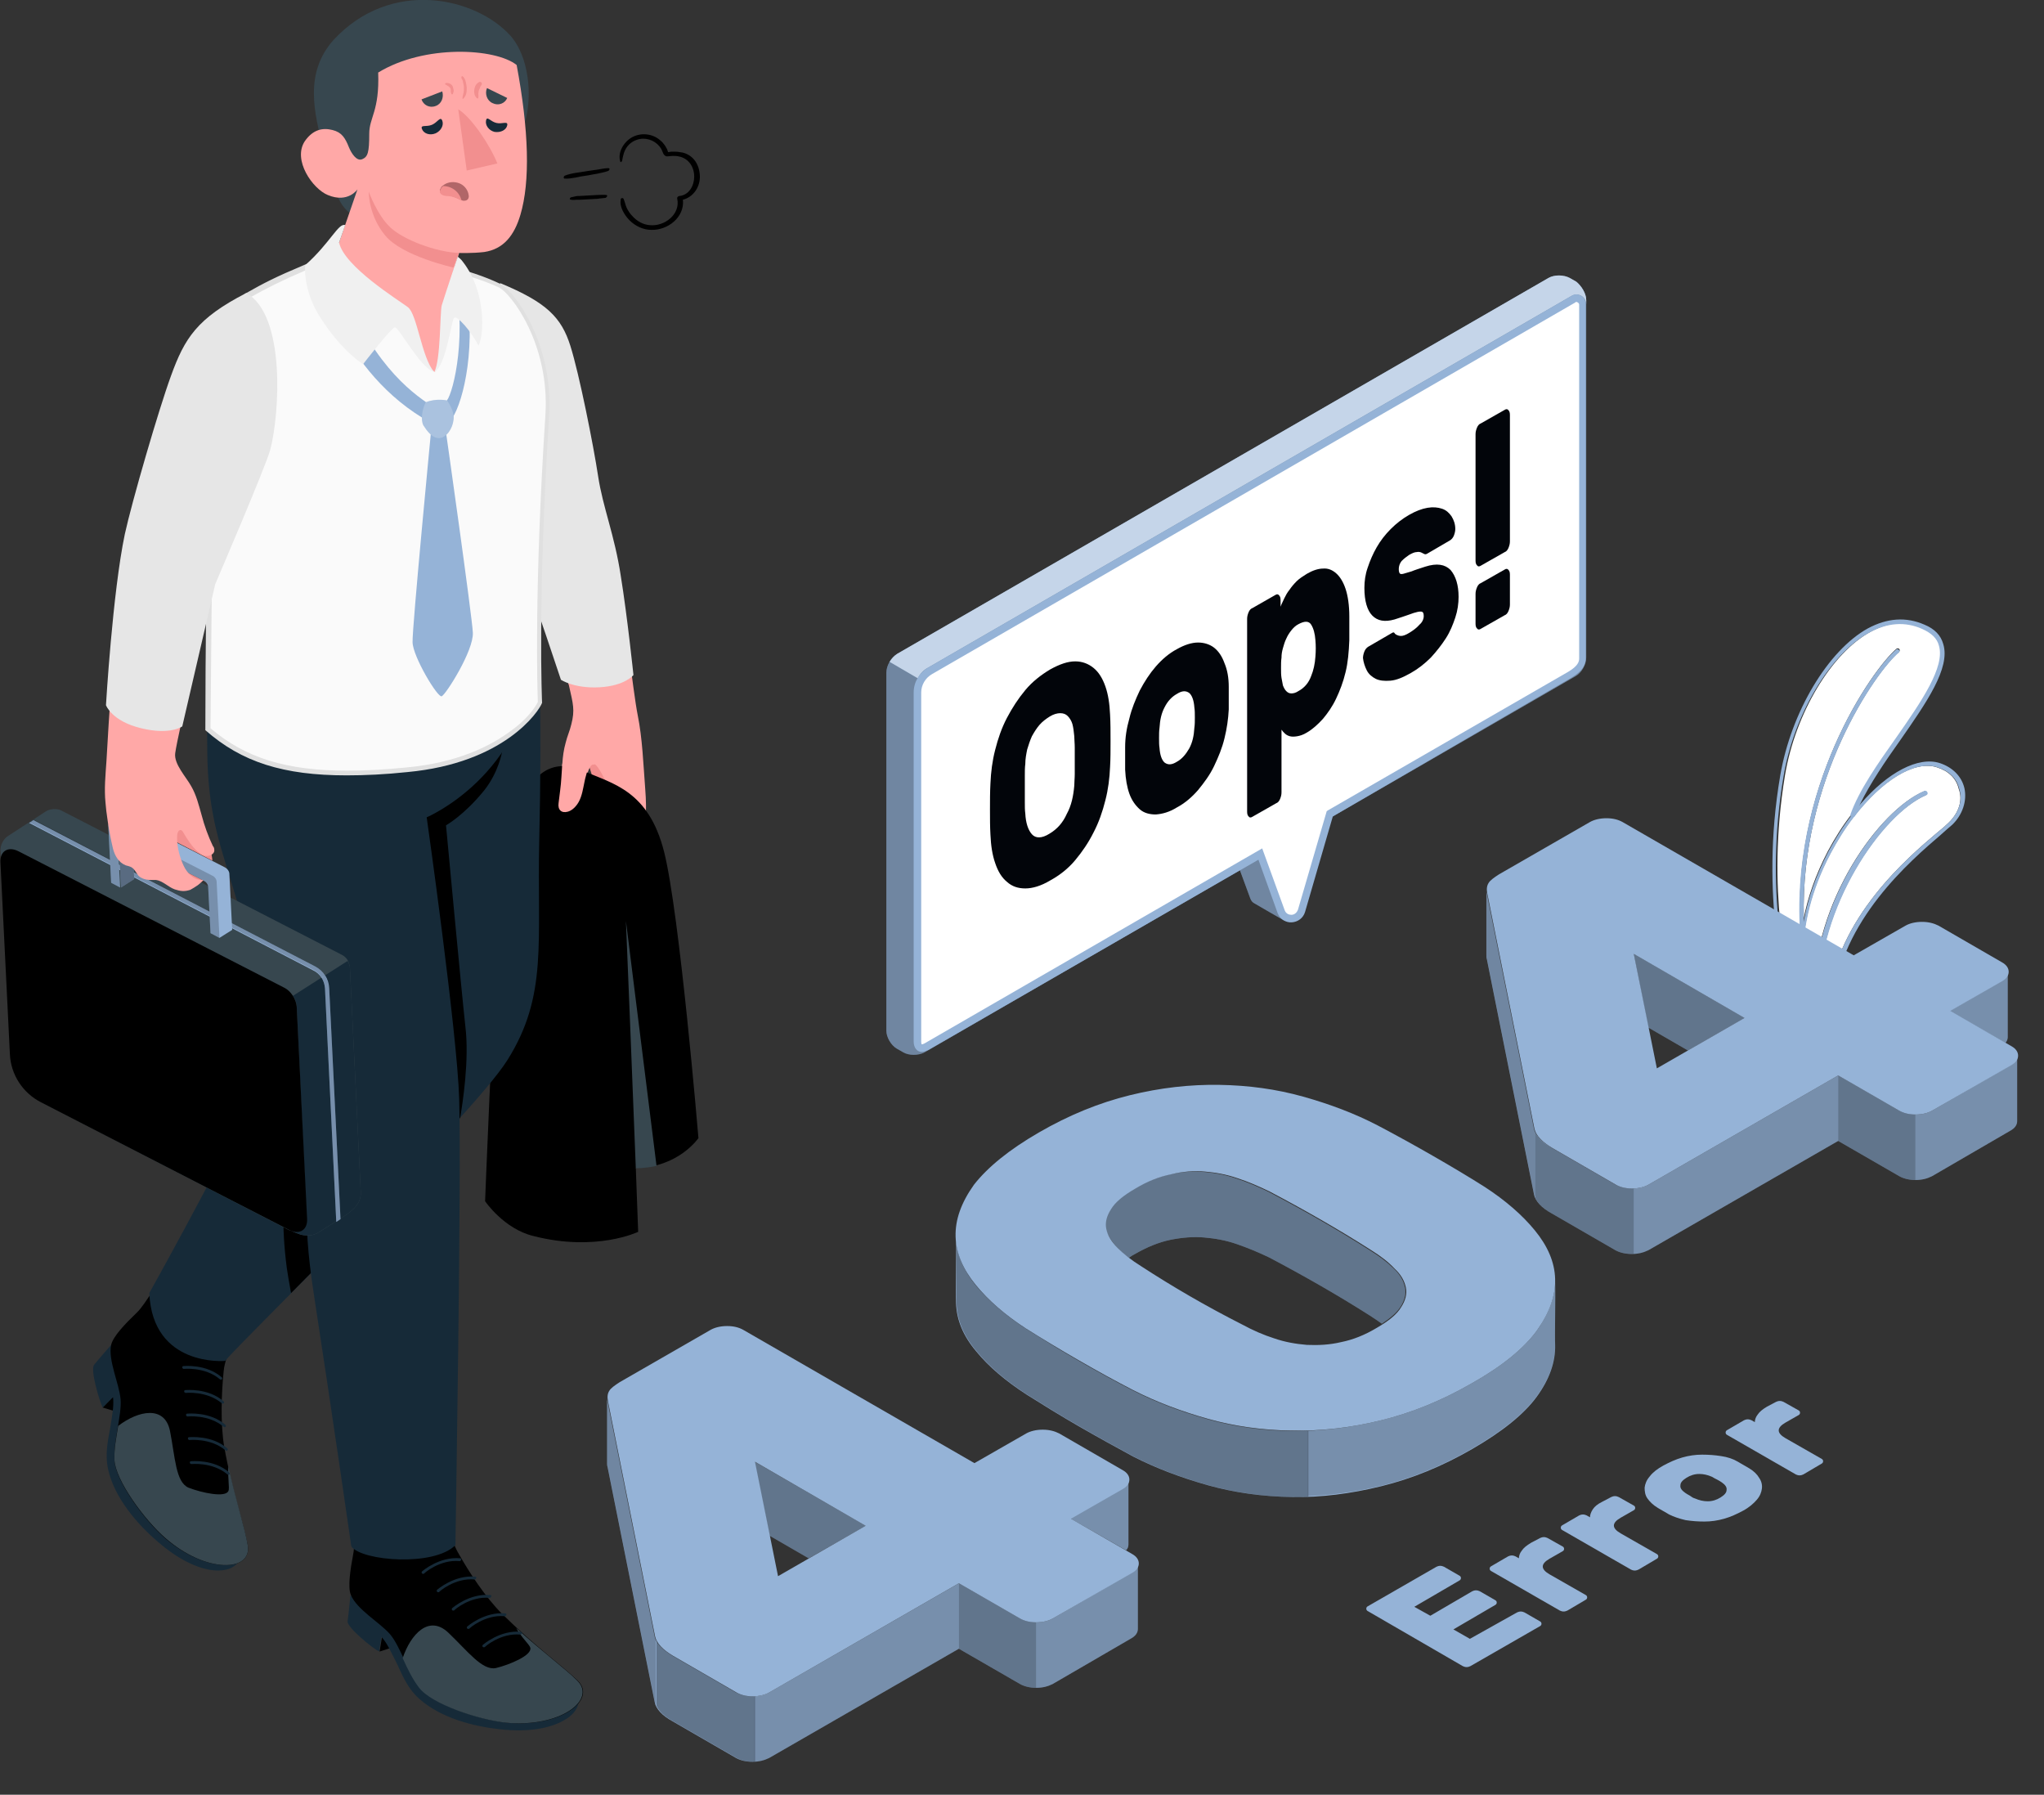 <svg xmlns="http://www.w3.org/2000/svg" width="434" height="381" viewBox="0 0 434 381" fill="none"><rect x="0" y="0" width="434" height="381" fill="#333333" stroke="none"/><g clip-path="url(#clip0_1796_2)"><path d="M413.701 174.701C413.201 175.201 412.401 175.901 411.401 176.701C405.001 182.101 390.101 194.801 388.201 212.401L386.101 211.901C385.901 192.601 399.501 172.801 408.901 168.801C409.101 168.701 409.201 168.501 409.101 168.201C409.001 168.001 408.701 167.901 408.501 168.001C399.001 172.001 385.001 191.401 385.101 211.701L383.701 211.301C383.201 209.501 380.101 197.301 388.601 181.201C390.101 178.401 391.701 175.801 393.501 173.501L393.601 173.401C399.501 165.701 406.5 161.301 411.301 162.901C413.801 163.701 415.401 165.301 415.901 167.501C416.801 169.901 415.901 172.601 413.701 174.701Z" fill="white"></path><path d="M402.801 156.599C398.901 162.099 395.001 167.799 393.101 172.899C391.301 175.199 389.601 177.899 388.101 180.699C385.401 185.899 383.801 190.699 383.001 194.899C382.201 165.499 398.301 142.499 403.201 138.399C403.401 138.199 403.401 137.999 403.301 137.799C403.101 137.599 402.901 137.599 402.701 137.699C397.501 142.099 379.801 167.399 382.401 199.099C381.801 204.999 382.601 209.199 383.001 210.799L380.601 210.099C379.901 207.899 374.901 189.299 379.001 164.599C381.201 151.399 388.901 138.599 397.201 134.099C401.101 131.999 404.801 131.699 408.401 133.299C410.401 134.199 411.501 135.299 412.001 136.899C413.201 141.699 408.101 148.899 402.801 156.599Z" fill="white"></path><path d="M417.1 167.3C416.5 164.8 414.6 162.9 411.9 162C407.3 160.5 400.8 164 395.1 170.6C394.4 171.4 393.8 172.1 393.2 173C391.4 175.3 389.7 178 388.2 180.8C385.5 186 383.9 190.8 383.1 195C382.8 196.5 382.6 198 382.5 199.3C381.9 205.2 382.7 209.4 383.1 211C383.2 211.5 383.3 211.8 383.3 211.8C383.3 211.9 383.4 212 383.5 212H383.6L385.7 212.5L388.6 213.3C388.7 213.3 388.7 213.3 388.8 213.3C388.9 213.3 388.9 213.3 389 213.2C389.1 213.1 389.2 213 389.2 212.9C390.8 195.4 405.7 182.7 412.1 177.2C413.1 176.3 413.9 175.6 414.5 175.1C416.7 173 417.7 170 417.1 167.3ZM413.7 174.7C413.2 175.2 412.4 175.9 411.4 176.7C405 182.1 390.1 194.8 388.2 212.4L386.1 211.9L385.2 211.7L383.8 211.3C383.3 209.5 380.2 197.3 388.7 181.2C390.2 178.4 391.8 175.8 393.6 173.5L393.7 173.4C399.6 165.7 406.6 161.3 411.4 162.9C413.9 163.7 415.5 165.3 416 167.5C416.8 169.9 415.9 172.6 413.7 174.7Z" fill="#95B3D7"></path><path d="M409 168.801C399.6 172.801 386 192.601 386.2 211.901V212.201C386.2 212.401 386 212.601 385.8 212.601H385.7C385.6 212.601 385.6 212.601 385.5 212.601C385.4 212.501 385.2 212.401 385.2 212.201C385.2 212.001 385.2 211.801 385.2 211.601C385.1 191.301 399.1 171.901 408.6 167.901C408.8 167.801 409.1 167.901 409.2 168.101C409.4 168.401 409.3 168.701 409 168.801Z" fill="#95B3D7"></path><path d="M403.501 157.099C400.301 161.599 397.101 166.299 395.001 170.599C394.601 171.499 394.201 172.399 393.801 173.299C393.801 173.299 393.401 173.599 393.201 173.599C393.001 173.499 392.901 173.299 392.901 172.999V172.899C394.701 167.799 398.701 162.099 402.601 156.599C408.001 148.899 413.001 141.599 411.701 137.099C411.301 135.499 410.101 134.399 408.101 133.499C404.501 131.899 400.701 132.199 396.901 134.299C388.601 138.799 380.901 151.699 378.701 164.799C374.501 189.499 379.601 208.099 380.301 210.299L382.701 210.999L383.501 211.199C383.701 211.299 383.901 211.499 383.801 211.699C383.701 211.899 383.601 211.999 383.501 211.999C383.401 211.999 383.401 211.999 383.301 211.999H383.201L379.901 210.999C379.801 210.999 379.601 210.799 379.601 210.699C379.501 210.499 373.501 190.899 378.001 164.599C380.301 151.199 388.101 138.099 396.601 133.399C400.701 131.199 404.701 130.899 408.601 132.599C410.801 133.499 412.101 134.899 412.601 136.699C414.201 141.799 409.001 149.199 403.501 157.099Z" fill="#95B3D7"></path><path d="M403.201 138.502C398.301 142.602 382.201 165.602 383.001 195.002C383.001 196.402 383.101 197.802 383.201 199.202C383.201 199.402 383.101 199.602 382.801 199.702C382.601 199.702 382.401 199.602 382.301 199.302C379.701 167.602 397.401 142.202 402.601 137.902C402.801 137.702 403.101 137.802 403.201 138.002C403.401 138.102 403.401 138.302 403.201 138.502Z" fill="#95B3D7"></path><path d="M240.2 333.9L223.5 343.6C222.6 344.1 221.4 344.4 220 344.4C218.6 344.4 217.5 344.1 216.6 343.6L203.6 336.1L163.3 359.3C162.4 359.8 161.2 360.1 159.8 360.1C158.4 360.1 157.3 359.8 156.3 359.3L142.8 351.5C140.6 350.2 139.3 348.8 139 347.4L129 297.5C128.9 297.2 128.9 296.9 128.9 296.6C128.9 297.6 128.9 310 128.9 310.6C128.9 310.8 128.9 311.1 129 311.4L139 361.3C139.3 362.8 140.6 364.2 142.8 365.4L156.3 373.2C157.2 373.7 158.4 374 159.8 374C161.2 374 162.3 373.7 163.3 373.2L203.6 350L216.6 357.5C217.5 358 218.7 358.3 220 358.3C221.4 358.3 222.5 358 223.5 357.5L240.2 347.8C241.1 347.3 241.6 346.6 241.6 345.8V331.9C241.6 332.7 241.2 333.3 240.2 333.9Z" fill="#95B3D7"></path><path d="M239.6 327.9V314C239.6 314.8 239.1 315.5 238.2 316L227.2 322.3L239.1 329.1C239.4 328.8 239.6 328.4 239.6 327.9Z" fill="#95B3D7"></path><path d="M163.4 326.001L171.7 330.801L183.8 323.901L160.2 310.301L163.4 326.001Z" fill="#95B3D7"></path><path opacity="0.35" d="M163.4 326.001L171.7 330.801L183.8 323.901L160.2 310.301L163.4 326.001Z" fill="black"></path><path opacity="0.2" d="M239.6 327.9V314C239.6 314.8 239.1 315.5 238.2 316L227.2 322.3L239.1 329.1C239.4 328.8 239.6 328.4 239.6 327.9Z" fill="black"></path><path opacity="0.2" d="M240.201 333.9L223.5 343.6C222.6 344.1 221.4 344.4 220 344.4V358.3C221.4 358.3 222.5 358 223.5 357.5L240.201 347.8C241.101 347.3 241.6 346.6 241.6 345.8V331.9C241.6 332.7 241.201 333.3 240.201 333.9Z" fill="black"></path><path opacity="0.25" d="M139 347.3L129 297.4C128.9 297.1 128.9 296.8 128.9 296.5C128.9 297.5 128.9 309.9 128.9 310.5C128.9 310.7 128.9 311 129 311.3L139 361.2C139.1 361.5 139.2 361.8 139.3 362V348.1C139.2 347.9 139.1 347.6 139 347.3Z" fill="black"></path><path opacity="0.35" d="M159.9 360.099C158.5 360.099 157.4 359.799 156.4 359.299L142.9 351.499C141.1 350.499 139.9 349.399 139.4 348.199V362.099C139.9 363.299 141.1 364.399 142.9 365.399L156.4 373.199C157.3 373.699 158.5 373.999 159.9 373.999C160 373.999 160.2 373.999 160.3 373.999V360.099C160.1 360.099 160 360.099 159.9 360.099Z" fill="black"></path><path opacity="0.2" d="M163.3 359.3C162.5 359.8 161.4 360.1 160.2 360.1V374C161.4 374 162.4 373.7 163.3 373.2L203.6 350V336L163.3 359.3Z" fill="black"></path><path opacity="0.35" d="M216.601 343.6L203.601 336.1V350L216.601 357.5C217.501 358 218.701 358.3 220.001 358.3V344.4C218.701 344.4 217.501 344.1 216.601 343.6Z" fill="black"></path><path d="M223.5 343.6C222.6 344.1 221.4 344.4 220 344.4C218.6 344.4 217.5 344.1 216.6 343.6L203.6 336.1L163.3 359.3C162.4 359.8 161.2 360.1 159.8 360.1C158.4 360.1 157.3 359.8 156.4 359.3L142.9 351.5C140.7 350.2 139.4 348.8 139.1 347.4L129.1 297.5C128.9 296.5 129 295.8 129.4 295.2C129.7 294.7 130.5 294.1 131.6 293.4L150.9 282.3C151.8 281.8 153 281.5 154.4 281.5C155.8 281.5 156.9 281.8 157.8 282.3L206.9 310.6L217.9 304.3C218.8 303.8 220 303.5 221.4 303.5C222.8 303.5 223.9 303.8 224.9 304.3L238.4 312.1C239.3 312.6 239.8 313.3 239.8 314.1C239.8 314.9 239.3 315.6 238.4 316.1L227.4 322.4L240.4 329.9C241.3 330.4 241.8 331.1 241.8 331.9C241.8 332.7 241.3 333.4 240.4 333.9L223.5 343.6ZM183.8 323.9L160.3 310.3L165.2 334.6L183.8 323.9Z" fill="#95B3D7"></path><path d="M330.201 272.199C330.101 275.499 328.801 278.999 326.301 282.499C323.601 286.199 319.001 289.999 312.601 293.599C306.201 297.299 299.801 299.899 293.301 301.499C286.801 303.099 280.501 303.799 274.301 303.799C268.101 303.699 262.201 302.899 256.501 301.299C250.801 299.699 245.501 297.699 240.601 295.199C236.901 293.299 233.101 291.199 229.101 288.899C225.101 286.599 221.401 284.299 217.901 282.099C213.601 279.299 210.001 276.199 207.301 272.999C204.601 269.699 203.101 266.299 203.001 262.699C203.101 264.899 202.901 274.199 203.001 276.599C203.101 280.199 204.501 283.599 207.301 286.899C210.001 290.199 213.601 293.199 217.901 295.999C221.401 298.199 225.101 300.499 229.101 302.799C233.101 305.099 236.901 307.199 240.601 309.199C245.501 311.699 250.801 313.699 256.501 315.299C262.201 316.899 268.201 317.699 274.301 317.799C280.501 317.899 286.801 317.099 293.301 315.499C299.801 313.899 306.201 311.299 312.601 307.599C319.001 303.899 323.601 300.199 326.301 296.499C329.001 292.799 330.301 289.099 330.201 285.499C330.101 283.299 330.301 275.299 330.201 272.199Z" fill="#95B3D7"></path><path opacity="0.35" d="M277.801 303.699C276.701 303.699 275.501 303.799 274.401 303.799C268.201 303.699 262.301 302.899 256.601 301.299C250.901 299.699 245.601 297.699 240.701 295.199C237.001 293.299 233.201 291.199 229.201 288.899C225.201 286.599 221.501 284.299 218.001 282.099C213.701 279.299 210.101 276.199 207.401 272.999C204.701 269.699 203.201 266.299 203.101 262.699C203.201 264.899 203.001 274.199 203.101 276.599C203.201 280.199 204.601 283.599 207.401 286.899C210.101 290.199 213.701 293.199 218.001 295.999C221.501 298.199 225.201 300.499 229.201 302.799C233.201 305.099 237.001 307.199 240.701 309.199C245.601 311.699 250.901 313.699 256.601 315.299C262.301 316.899 268.301 317.699 274.401 317.799C275.501 317.799 276.701 317.799 277.801 317.699V303.699Z" fill="black"></path><path opacity="0.2" d="M330.201 272.199C330.101 275.499 328.801 278.999 326.301 282.499C323.601 286.199 319.001 289.999 312.601 293.599C306.201 297.299 299.801 299.899 293.301 301.499C288.001 302.799 282.801 303.499 277.701 303.699V317.599C282.801 317.399 288.001 316.699 293.301 315.399C299.801 313.799 306.201 311.199 312.601 307.499C319.001 303.799 323.601 300.099 326.301 296.399C329.001 292.699 330.301 288.999 330.201 285.399C330.101 283.299 330.301 275.299 330.201 272.199Z" fill="black"></path><path d="M237.201 264.799C237.901 265.499 238.701 266.299 239.701 266.999C240.101 266.699 240.601 266.399 241.001 266.199C243.601 264.699 246.101 263.699 248.501 263.199C251.001 262.699 253.401 262.499 255.701 262.699C258.001 262.899 260.301 263.299 262.601 264.099C264.901 264.899 267.101 265.799 269.401 266.899C276.801 270.799 284.001 274.899 290.901 279.299C291.801 279.899 292.601 280.399 293.401 280.999C295.201 279.799 296.501 278.699 297.301 277.499C298.201 276.099 298.601 274.699 298.301 273.299C298.001 271.899 297.301 270.599 295.901 269.299C294.601 267.999 292.901 266.699 290.801 265.399C283.901 260.999 276.701 256.899 269.301 252.999C267.001 251.899 264.701 250.899 262.501 250.199C260.201 249.399 257.901 248.999 255.601 248.799C253.301 248.599 250.801 248.799 248.401 249.299C245.901 249.799 243.401 250.899 240.901 252.299C238.401 253.799 236.601 255.199 235.701 256.699C234.801 258.099 234.401 259.499 234.701 260.899C235.201 262.099 236.001 263.499 237.201 264.799Z" fill="#95B3D7"></path><path opacity="0.35" d="M237.201 264.799C237.901 265.499 238.701 266.299 239.701 266.999C240.101 266.699 240.601 266.399 241.001 266.199C243.601 264.699 246.101 263.699 248.501 263.199C251.001 262.699 253.401 262.499 255.701 262.699C258.001 262.899 260.301 263.299 262.601 264.099C264.901 264.899 267.101 265.799 269.401 266.899C276.801 270.799 284.001 274.899 290.901 279.299C291.801 279.899 292.601 280.399 293.401 280.999C295.201 279.799 296.501 278.699 297.301 277.499C298.201 276.099 298.601 274.699 298.301 273.299C298.001 271.899 297.301 270.599 295.901 269.299C294.601 267.999 292.901 266.699 290.801 265.399C283.901 260.999 276.701 256.899 269.301 252.999C267.001 251.899 264.701 250.899 262.501 250.199C260.201 249.399 257.901 248.999 255.601 248.799C253.301 248.599 250.801 248.799 248.401 249.299C245.901 249.799 243.401 250.899 240.901 252.299C238.401 253.799 236.601 255.199 235.701 256.699C234.801 258.099 234.401 259.499 234.701 260.899C235.201 262.099 236.001 263.499 237.201 264.799Z" fill="black"></path><path d="M220.6 240.4C227 236.7 233.4 234.1 239.9 232.5C246.4 230.9 252.7 230.2 258.9 230.3C265.1 230.4 271 231.2 276.7 232.8C282.4 234.4 287.7 236.4 292.5 238.9C296.3 240.9 300.3 243.1 304.3 245.4C308.3 247.7 312 249.9 315.3 252C319.6 254.8 323.2 257.9 325.9 261.2C328.6 264.5 330.1 267.9 330.2 271.5C330.3 275.1 329 278.7 326.3 282.5C323.6 286.2 319 290 312.6 293.6C306.2 297.3 299.8 299.9 293.3 301.5C286.8 303.1 280.5 303.8 274.3 303.7C268.1 303.6 262.2 302.8 256.5 301.2C250.8 299.6 245.5 297.6 240.6 295.1C236.9 293.2 233.1 291.1 229.1 288.8C225.1 286.5 221.3 284.2 217.8 282C213.5 279.2 209.9 276.1 207.2 272.8C204.5 269.5 203 266.1 202.9 262.5C202.8 258.9 204.1 255.3 206.8 251.5C209.7 247.8 214.2 244.1 220.6 240.4ZM291 265.3C284.1 260.9 276.9 256.8 269.5 252.9C267.2 251.8 264.9 250.8 262.7 250.1C260.4 249.3 258.1 248.9 255.8 248.7C253.5 248.5 251 248.7 248.6 249.3C246.1 249.8 243.6 250.8 241.1 252.3C238.5 253.8 236.8 255.2 235.9 256.7C235 258.1 234.6 259.5 234.9 260.9C235.2 262.3 236 263.6 237.3 264.9C238.6 266.2 240.2 267.5 242.3 268.8C248.9 273.1 256.1 277.3 263.8 281.2C266 282.4 268.3 283.4 270.5 284.1C272.8 284.9 275.1 285.3 277.5 285.5C279.9 285.6 282.3 285.5 284.8 284.9C287.3 284.4 289.8 283.4 292.3 281.9C294.9 280.4 296.6 279 297.5 277.5C298.4 276.1 298.8 274.7 298.5 273.3C298.2 271.9 297.5 270.6 296.1 269.3C294.8 267.9 293.1 266.6 291 265.3Z" fill="#95B3D7"></path><path d="M426.901 226.101L410.201 235.801C409.301 236.301 408.101 236.601 406.701 236.601C405.301 236.601 404.201 236.301 403.301 235.801L390.301 228.301L350.001 251.501C349.101 252.001 347.901 252.301 346.501 252.301C345.101 252.301 344.001 252.001 343.001 251.501L329.501 243.701C327.301 242.401 326.001 241.001 325.701 239.601L315.701 189.701C315.601 189.401 315.601 189.101 315.601 188.801C315.601 189.801 315.601 202.201 315.601 202.801C315.601 203.001 315.601 203.301 315.701 203.601L325.701 253.501C326.001 255.001 327.301 256.401 329.501 257.601L343.001 265.401C343.901 265.901 345.101 266.201 346.501 266.201C347.901 266.201 349.001 265.901 350.001 265.401L390.301 242.201L403.301 249.701C404.201 250.201 405.401 250.501 406.701 250.501C408.101 250.501 409.201 250.201 410.201 249.701L426.901 240.001C427.801 239.501 428.301 238.801 428.301 238.001V224.101C428.301 224.901 427.901 225.601 426.901 226.101Z" fill="#95B3D7"></path><path d="M426.3 220.201V206.301C426.3 207.101 425.8 207.801 424.9 208.301L413.9 214.601L425.8 221.401C426.1 221.101 426.3 220.601 426.3 220.201Z" fill="#95B3D7"></path><path d="M350.1 218.2L358.4 223L370.4 216.1L346.9 202.5L350 218.2H350.1Z" fill="#95B3D7"></path><path opacity="0.35" d="M350.1 218.2L358.4 223L370.4 216.1L346.9 202.5L350 218.2H350.1Z" fill="black"></path><path opacity="0.2" d="M426.3 220.201V206.301C426.3 207.101 425.8 207.801 424.9 208.301L413.9 214.601L425.8 221.401C426.1 221.101 426.3 220.601 426.3 220.201Z" fill="black"></path><path opacity="0.2" d="M426.901 226.1L410.201 235.8C409.301 236.3 408.101 236.6 406.701 236.6V250.5C408.101 250.5 409.201 250.2 410.201 249.7L426.901 240C427.801 239.5 428.301 238.8 428.301 238V224.1C428.301 224.9 427.901 225.6 426.901 226.1Z" fill="black"></path><path opacity="0.25" d="M325.701 239.499L315.701 189.599C315.601 189.299 315.601 188.999 315.601 188.699C315.601 189.699 315.601 202.099 315.601 202.699C315.601 202.899 315.601 203.199 315.701 203.499L325.701 253.399C325.801 253.699 325.901 253.999 326.001 254.199V240.299C325.901 240.099 325.801 239.799 325.701 239.499Z" fill="black"></path><path opacity="0.35" d="M346.5 252.3C345.1 252.3 344 252 343 251.5L329.5 243.7C327.7 242.7 326.5 241.6 326 240.4V254.3C326.5 255.5 327.7 256.6 329.5 257.6L343 265.4C343.9 265.9 345.1 266.2 346.5 266.2C346.6 266.2 346.8 266.2 346.9 266.2V252.3C346.8 252.3 346.7 252.3 346.5 252.3Z" fill="black"></path><path opacity="0.2" d="M350 251.501C349.2 252.001 348.1 252.301 346.9 252.301V266.201C348.1 266.201 349.1 265.901 350 265.401L390.3 242.201V228.301L350 251.501Z" fill="black"></path><path opacity="0.35" d="M403.301 235.801L390.301 228.301V242.201L403.301 249.701C404.201 250.201 405.401 250.501 406.701 250.501V236.601C405.401 236.601 404.201 236.301 403.301 235.801Z" fill="black"></path><path d="M410.201 235.799C409.301 236.299 408.101 236.599 406.701 236.599C405.301 236.599 404.201 236.299 403.301 235.799L390.301 228.299L350.001 251.499C349.101 251.999 347.901 252.299 346.501 252.299C345.101 252.299 344.001 251.999 343.101 251.499L329.601 243.699C327.401 242.399 326.101 240.999 325.801 239.599L315.801 189.699C315.601 188.699 315.701 187.999 316.101 187.399C316.401 186.899 317.201 186.299 318.301 185.599L337.601 174.499C338.501 173.999 339.701 173.699 341.101 173.699C342.501 173.699 343.601 173.999 344.501 174.499L393.601 202.799L404.601 196.499C405.501 195.999 406.701 195.699 408.101 195.699C409.501 195.699 410.601 195.999 411.601 196.499L425.101 204.299C426.001 204.799 426.501 205.499 426.501 206.299C426.501 207.099 426.001 207.799 425.101 208.299L414.101 214.599L427.101 222.099C428.001 222.599 428.501 223.299 428.501 224.099C428.501 224.899 428.001 225.599 427.101 226.099L410.201 235.799ZM370.401 216.099L346.901 202.499L351.801 226.799L370.401 216.099Z" fill="#95B3D7"></path><path d="M322.101 342.3C322.301 342.2 322.601 342.1 322.901 342.1C323.201 342.1 323.501 342.2 323.701 342.3L327.001 344.2C327.201 344.3 327.301 344.5 327.301 344.7C327.301 344.9 327.201 345.1 327.001 345.2L312.201 353.7C312.001 353.8 311.701 353.9 311.401 353.9C311.101 353.9 310.801 353.8 310.601 353.7L290.401 342C290.201 341.9 290.101 341.7 290.101 341.5C290.101 341.3 290.201 341.1 290.401 341L305.001 332.6C305.201 332.5 305.501 332.4 305.801 332.4C306.101 332.4 306.401 332.5 306.601 332.6L309.901 334.5C310.101 334.6 310.201 334.8 310.201 335C310.201 335.2 310.101 335.4 309.901 335.5L300.301 341.1L303.701 343L312.601 337.8C312.801 337.7 313.101 337.6 313.401 337.6C313.701 337.6 314.001 337.7 314.201 337.8L317.501 339.7C317.701 339.8 317.801 340 317.801 340.2C317.801 340.4 317.701 340.6 317.501 340.7L308.601 345.9L312.101 347.9L322.101 342.3Z" fill="#95B3D7"></path><path d="M327.001 326.501C327.201 326.401 327.501 326.301 327.801 326.301C328.101 326.301 328.401 326.401 328.601 326.501L331.801 328.301C332.001 328.401 332.101 328.601 332.101 328.801C332.101 329.001 332.001 329.201 331.801 329.301L329.001 330.901C327.101 332.001 327.101 333.101 329.001 334.201L336.701 338.601C336.901 338.701 337.001 338.901 337.001 339.101C337.001 339.301 336.901 339.501 336.701 339.601L332.801 341.901C332.601 342.001 332.301 342.101 332.001 342.101C331.701 342.101 331.401 342.001 331.201 341.901L316.601 333.501C316.401 333.401 316.301 333.201 316.301 333.001C316.301 332.801 316.401 332.601 316.601 332.501L320.201 330.401C320.401 330.301 320.701 330.201 321.001 330.201C321.301 330.201 321.601 330.301 321.801 330.401L322.501 330.801C322.501 330.301 322.701 329.701 323.101 329.201C323.501 328.601 324.101 328.101 325.101 327.501L327.001 326.501Z" fill="#95B3D7"></path><path d="M342.1 317.802C342.3 317.702 342.6 317.602 342.9 317.602C343.2 317.602 343.5 317.702 343.7 317.802L346.9 319.602C347.1 319.702 347.2 319.902 347.2 320.102C347.2 320.302 347.1 320.502 346.9 320.602L344.1 322.202C342.2 323.302 342.2 324.402 344.1 325.502L351.8 329.902C352 330.002 352.1 330.202 352.1 330.402C352.1 330.602 352 330.802 351.8 330.902L347.9 333.202C347.7 333.302 347.4 333.402 347.1 333.402C346.8 333.402 346.5 333.302 346.3 333.202L331.7 324.802C331.5 324.702 331.4 324.502 331.4 324.302C331.4 324.102 331.5 323.902 331.7 323.802L335.3 321.702C335.5 321.602 335.8 321.502 336.1 321.502C336.4 321.502 336.7 321.602 336.9 321.702L337.6 322.102C337.6 321.602 337.8 321.002 338.2 320.402C338.6 319.802 339.2 319.302 340.2 318.802L342.1 317.802Z" fill="#95B3D7"></path><path d="M369.001 310.301C369.301 310.501 369.701 310.701 370.201 311.001C370.701 311.301 371.101 311.501 371.401 311.701C372.401 312.301 373.101 313.001 373.501 313.701C374.001 314.401 374.201 315.201 374.101 316.001C374.001 316.801 373.701 317.601 373.001 318.401C372.301 319.201 371.401 320.001 370.101 320.701C368.801 321.401 367.501 322.001 366.101 322.401C364.701 322.801 363.301 323.001 361.901 323.001C360.501 323.001 359.201 322.901 357.901 322.701C356.601 322.401 355.401 322.001 354.401 321.501C354.101 321.301 353.701 321.101 353.201 320.801C352.701 320.501 352.301 320.301 352.001 320.101C351.001 319.501 350.301 318.801 349.801 318.101C349.301 317.401 349.201 316.601 349.201 315.801C349.301 315.001 349.601 314.201 350.301 313.401C350.901 312.601 351.901 311.801 353.201 311.101C354.501 310.401 355.801 309.801 357.201 309.401C358.601 309.001 360.001 308.801 361.401 308.801C362.801 308.801 364.101 308.901 365.401 309.101C366.801 309.301 368.001 309.701 369.001 310.301ZM359.901 318.101C360.801 318.501 361.701 318.701 362.601 318.701C363.601 318.701 364.501 318.401 365.301 317.901C366.101 317.401 366.601 316.901 366.601 316.301C366.701 315.701 366.301 315.201 365.601 314.701C365.301 314.501 365.001 314.301 364.601 314.101C364.201 313.901 363.801 313.701 363.501 313.501C362.601 313.101 361.701 312.901 360.801 312.901C359.801 312.901 358.901 313.201 358.101 313.701C357.301 314.201 356.801 314.701 356.801 315.301C356.701 315.901 357.101 316.401 357.801 316.901C358.101 317.101 358.401 317.301 358.801 317.501C359.201 317.801 359.501 318.001 359.901 318.101Z" fill="#95B3D7"></path><path d="M377.1 297.6C377.3 297.5 377.6 297.4 377.9 297.4C378.2 297.4 378.5 297.5 378.7 297.6L381.9 299.4C382.1 299.5 382.2 299.7 382.2 299.9C382.2 300.1 382.1 300.3 381.9 300.4L379.1 302C377.2 303.1 377.2 304.2 379.1 305.3L386.8 309.7C387 309.8 387.1 310 387.1 310.2C387.1 310.4 387 310.6 386.8 310.7L382.9 313C382.7 313.1 382.4 313.2 382.1 313.2C381.8 313.2 381.5 313.1 381.3 313L366.7 304.6C366.5 304.5 366.4 304.3 366.4 304.1C366.4 303.9 366.5 303.7 366.7 303.6L370.3 301.5C370.5 301.4 370.8 301.3 371.1 301.3C371.4 301.3 371.7 301.4 371.9 301.5L372.6 301.9C372.6 301.4 372.8 300.8 373.2 300.3C373.6 299.7 374.2 299.2 375.2 298.6L377.1 297.6Z" fill="#95B3D7"></path><path d="M276.8 166.8C277.7 162.7 261.1 172.3 260.2 176.4L265.5 190.8C265.7 191.3 266 191.6 266.4 191.8C267.6 192.5 271.9 195 272.3 195.2C273.5 195.9 275.2 195.5 275.7 193.9L282.6 170.2C283.1 168.1 276.8 166.8 276.8 166.8Z" fill="#95B3D7"></path><path opacity="0.25" d="M276.8 166.8C277.7 162.7 261.1 172.3 260.2 176.4L265.5 190.8C265.7 191.3 266 191.6 266.4 191.8C267.6 192.5 271.9 195 272.3 195.2C273.5 195.9 275.2 195.5 275.7 193.9L282.6 170.2C283.1 168.1 276.8 166.8 276.8 166.8Z" fill="black"></path><path d="M328.7 59.099L190.4 138.9C189.2 139.6 188.2 141.3 188.2 142.8V218.8C188.2 220.2 189.2 221.9 190.4 222.6L191.8 223.4C193 224.1 195 224.1 196.3 223.4L334.6 143.5C335.8 142.8 336.8 141.1 336.8 139.6V63.699C336.8 62.299 335.8 60.599 334.6 59.899L333.2 59.099C331.9 58.399 329.9 58.399 328.7 59.099Z" fill="#95B3D7"></path><path opacity="0.25" d="M328.7 59.099L190.4 138.9C189.2 139.6 188.2 141.3 188.2 142.8V218.8C188.2 220.2 189.2 221.9 190.4 222.6L191.8 223.4C193 224.1 195 224.1 196.3 223.4L334.6 143.5C335.8 142.8 336.8 141.1 336.8 139.6V63.699C336.8 62.299 335.8 60.599 334.6 59.899L333.2 59.099C331.9 58.399 329.9 58.399 328.7 59.099Z" fill="black"></path><path d="M336.8 63.7V64.6C336.8 63 335.1 62 333.7 62.8L197.1 141.7C196.1 142.2 195.4 143 194.9 143.9C194.9 143.9 194.9 143.9 194.9 144L188.9 140.5C189.3 139.8 189.9 139.2 190.5 138.8L328.8 59C330 58.3 332 58.3 333.3 59L334.7 59.8C335.7 60.6 336.8 62.3 336.8 63.7Z" fill="#95B3D7"></path><path opacity="0.45" d="M336.8 63.7V64.6C336.8 63 335.1 62 333.7 62.8L197.1 141.7C196.1 142.2 195.4 143 194.9 143.9C194.9 143.9 194.9 143.9 194.9 144L188.9 140.5C189.3 139.8 189.9 139.2 190.5 138.8L328.8 59C330 58.3 332 58.3 333.3 59L334.7 59.8C335.7 60.6 336.8 62.3 336.8 63.7Z" fill="white"></path><path d="M334.7 63.299C334.5 63.299 334.3 63.399 334.1 63.499L197.5 142.399C195.9 143.299 194.8 145.099 194.8 146.999V221.099C194.8 221.499 194.9 222.499 195.7 222.499C196 222.499 196.3 222.399 196.7 222.199L267.6 181.299L272 193.599C272.9 195.599 275.7 195.399 276.3 193.399L282.3 172.799L333.3 143.399C335.1 142.299 336 141.299 336 139.899V64.599C335.9 63.799 335.3 63.299 334.7 63.299Z" fill="white"></path><path d="M195.7 223.301C194.7 223.301 194 222.401 194 221.101V147.001C194 144.801 195.2 142.801 197.1 141.701L333.7 62.8C334 62.6 334.4 62.5 334.7 62.5C335.7 62.5 336.7 63.3 336.7 64.5V139.701C336.7 141.901 334.9 143.1 333.6 143.9L283 173.301L277.1 193.601C276.7 194.901 275.6 195.701 274.3 195.801C273 195.901 271.8 195.1 271.3 193.9L267.2 182.501L197.1 222.9C196.6 223.1 196.2 223.301 195.7 223.301ZM334.7 64.1C334.6 64.1 334.5 64.1 334.5 64.2L197.9 143.101C196.5 143.901 195.6 145.401 195.6 147.001V221.101C195.6 221.501 195.7 221.701 195.7 221.701C195.7 221.701 195.9 221.701 196.3 221.501L268 180.101L272.8 193.301C273.1 194.001 273.7 194.201 274.2 194.201C274.7 194.201 275.3 193.901 275.6 193.101L281.7 172.201L282 172.001L333 142.601C335 141.401 335.3 140.501 335.3 139.801V64.6C335.2 64.2 334.8 64.1 334.7 64.1Z" fill="#95B3D7"></path><path d="M210.3 166.3C210.4 163.9 210.7 161.5 211.3 159.2C211.9 156.8 212.7 154.5 213.8 152.4C214.9 150.3 216.2 148.3 217.7 146.5C219.2 144.7 221 143.3 223 142.1C225 141 226.7 140.4 228.3 140.4C229.8 140.4 231.1 140.9 232.2 141.8C233.3 142.7 234.1 144 234.7 145.7C235.3 147.4 235.6 149.4 235.7 151.7C235.8 153.5 235.8 155.3 235.8 157.3C235.8 159.3 235.8 161.1 235.7 162.8C235.6 165.2 235.3 167.6 234.7 169.9C234.1 172.3 233.3 174.6 232.2 176.7C231.1 178.9 229.8 180.8 228.3 182.6C226.8 184.4 225 185.8 223 186.9C221 188.1 219.2 188.6 217.7 188.6C216.2 188.6 214.9 188.2 213.8 187.2C212.7 186.3 211.9 185 211.3 183.2C210.7 181.5 210.4 179.5 210.3 177.2C210.2 175.5 210.2 173.7 210.2 171.8C210.2 170 210.2 168.1 210.3 166.3ZM228.1 166.8C228.1 166 228.2 165.2 228.2 164.3C228.2 163.4 228.2 162.4 228.2 161.5C228.2 160.5 228.2 159.6 228.2 158.7C228.2 157.8 228.1 157 228.1 156.3C228 155.3 227.9 154.4 227.7 153.7C227.5 153 227.1 152.4 226.7 152C226.3 151.6 225.8 151.4 225.1 151.4C224.5 151.4 223.7 151.6 222.9 152.1C222.1 152.6 221.3 153.2 220.7 153.9C220.1 154.6 219.6 155.4 219.1 156.3C218.7 157.2 218.4 158.1 218.1 159.1C217.9 160.1 217.7 161.1 217.7 162.2C217.6 162.9 217.6 163.8 217.6 164.7C217.6 165.6 217.6 166.5 217.6 167.5C217.6 168.5 217.6 169.4 217.6 170.3C217.6 171.2 217.6 172 217.7 172.7C217.8 174.7 218.3 176.2 219.1 177.1C219.9 178 221.2 178 222.8 177C224.5 176 225.7 174.6 226.5 172.8C227.5 171 227.9 169 228.1 166.8Z" fill="#02050A"></path><path d="M260.9 145.8C260.9 146.4 260.9 147.2 260.9 148.2C260.9 149.2 260.9 150 260.9 150.6C260.8 152.6 260.5 154.7 260 156.7C259.5 158.8 258.7 160.7 257.8 162.6C256.9 164.5 255.7 166.1 254.4 167.7C253.1 169.2 251.6 170.5 249.9 171.4C248.3 172.4 246.8 172.8 245.4 172.9C244.1 172.9 242.9 172.6 242 171.8C241.1 171 240.3 169.9 239.8 168.5C239.3 167.1 239 165.4 238.9 163.4C238.9 162.8 238.9 162 238.9 161C238.9 160 238.9 159.2 238.9 158.6C238.9 156.6 239.2 154.6 239.8 152.5C240.3 150.4 241.1 148.5 242 146.6C243 144.7 244.1 143 245.4 141.5C246.7 140 248.2 138.7 249.9 137.8C251.5 136.9 253 136.4 254.4 136.4C255.7 136.4 256.9 136.8 257.8 137.5C258.8 138.3 259.5 139.4 260 140.8C260.6 142.2 260.9 143.9 260.9 145.8ZM246.2 158.8C246.3 160.3 246.7 161.4 247.3 161.9C248 162.4 248.8 162.4 249.9 161.7C251 161.1 251.8 160.1 252.5 158.9C253.2 157.6 253.5 156.2 253.6 154.5C253.7 153.8 253.7 153.1 253.7 152.3C253.7 151.5 253.7 150.8 253.6 150.2C253.5 148.7 253.1 147.6 252.5 147.1C251.8 146.6 251 146.6 249.9 147.3C248.8 147.9 247.9 148.9 247.3 150.1C246.6 151.4 246.3 152.8 246.2 154.5C246.1 155.2 246.1 155.9 246.1 156.7C246.1 157.5 246.1 158.2 246.2 158.8Z" fill="#02050A"></path><path d="M277.5 155.501C276.7 156.001 276 156.201 275.4 156.301C274.8 156.401 274.3 156.401 273.9 156.301C273.5 156.201 273.1 156.001 272.8 155.701C272.5 155.401 272.3 155.201 272.1 154.901V168.201C272.1 168.701 272 169.101 271.8 169.601C271.6 170.101 271.3 170.401 271 170.501L265.9 173.401C265.6 173.601 265.3 173.601 265.1 173.301C264.9 173.101 264.8 172.801 264.8 172.301V131.401C264.8 130.901 264.9 130.501 265.1 130.001C265.3 129.501 265.6 129.201 265.9 129.101L270.8 126.301C271.1 126.101 271.4 126.101 271.6 126.401C271.8 126.601 271.9 126.901 271.9 127.401V128.801C272.1 128.201 272.4 127.701 272.7 127.001C273 126.401 273.3 125.801 273.8 125.201C274.2 124.601 274.7 124.001 275.3 123.401C275.9 122.801 276.7 122.301 277.5 121.801C278.7 121.101 279.9 120.701 280.9 120.701C282 120.601 282.9 121.001 283.7 121.701C284.5 122.401 285.2 123.501 285.7 125.001C286.2 126.501 286.5 128.501 286.5 130.901C286.5 131.501 286.5 132.301 286.5 133.401C286.5 134.501 286.5 135.301 286.5 135.901C286.4 138.401 286.2 140.701 285.7 142.701C285.2 144.801 284.5 146.601 283.7 148.301C282.9 150.001 281.9 151.401 280.9 152.601C279.8 153.801 278.7 154.801 277.5 155.501ZM279.3 139.401C279.4 138.201 279.4 137.001 279.3 135.901C279.2 134.501 278.9 133.401 278.4 132.601C277.9 131.801 277 131.801 275.7 132.501C275.1 132.801 274.6 133.301 274.2 133.801C273.8 134.301 273.4 134.901 273.1 135.601C272.8 136.201 272.6 136.901 272.4 137.601C272.2 138.301 272.1 138.901 272.1 139.601C272 140.301 272 141.001 272 141.801C272 142.601 272 143.301 272.1 143.901C272.2 144.501 272.3 145.001 272.4 145.501C272.6 146.001 272.8 146.401 273.1 146.701C273.4 147.001 273.7 147.201 274.2 147.201C274.6 147.201 275.1 147.101 275.7 146.701C277 146.001 277.9 144.901 278.4 143.501C278.9 142.301 279.2 140.901 279.3 139.401Z" fill="#02050A"></path><path d="M302.3 130.799C302.3 130.299 302.2 129.999 302 129.899C301.8 129.799 301.5 129.799 301 129.899C300.5 129.999 299.9 130.199 299.1 130.499C298.3 130.799 297.3 131.099 296.1 131.499C294 132.099 292.5 131.799 291.4 130.699C290.3 129.599 289.7 127.599 289.7 124.799C289.7 123.399 289.9 121.899 290.4 120.499C290.9 118.999 291.5 117.599 292.3 116.199C293.1 114.799 294.1 113.499 295.3 112.299C296.5 111.099 297.8 110.099 299.2 109.299C300.6 108.499 301.9 107.999 303.1 107.799C304.3 107.599 305.3 107.699 306.2 107.999C307.1 108.299 307.7 108.899 308.2 109.599C308.7 110.399 309 111.299 309 112.299C309 112.699 308.9 113.199 308.7 113.699C308.5 114.199 308.2 114.499 307.9 114.699L303.1 117.499C302.8 117.699 302.6 117.699 302.4 117.599C302.2 117.499 302 117.399 301.8 117.299C301.6 117.199 301.2 117.099 300.8 117.199C300.4 117.199 299.9 117.399 299.2 117.799C298.6 118.199 298.1 118.599 297.6 119.099C297.2 119.599 297 120.199 297 120.799C297 121.299 297.1 121.599 297.2 121.699C297.3 121.899 297.6 121.899 298 121.799C298.4 121.699 299 121.499 299.7 121.299C300.4 120.999 301.4 120.699 302.6 120.299C305.1 119.499 306.8 119.799 308 120.999C309.1 122.299 309.7 124.199 309.7 126.699C309.7 128.099 309.5 129.599 309 131.099C308.5 132.599 307.9 134.099 307 135.499C306.1 136.899 305 138.299 303.8 139.599C302.5 140.899 301.1 141.999 299.5 142.899C297.9 143.799 296.5 144.399 295.2 144.499C294 144.599 292.9 144.499 292.1 144.099C291.3 143.699 290.6 143.099 290.2 142.299C289.8 141.499 289.5 140.599 289.4 139.699C289.4 139.299 289.5 138.799 289.7 138.299C289.9 137.799 290.2 137.499 290.5 137.299L295.5 134.399C295.8 134.199 296 134.199 296.1 134.399C296.2 134.599 296.4 134.699 296.6 134.799C296.8 134.899 297.1 134.999 297.5 134.999C297.9 134.999 298.5 134.799 299.3 134.299C300.1 133.799 300.8 133.299 301.4 132.599C302 132.099 302.3 131.399 302.3 130.799Z" fill="#02050A"></path><path d="M320.6 114.899C320.6 115.399 320.5 115.799 320.3 116.299C320.1 116.799 319.8 117.099 319.5 117.199L314.4 120.099C314.1 120.299 313.8 120.299 313.6 119.999C313.4 119.799 313.3 119.499 313.3 118.999V92.199C313.3 91.699 313.4 91.299 313.6 90.799C313.8 90.299 314.1 89.999 314.4 89.899L319.5 86.999C319.8 86.799 320.1 86.799 320.3 87.099C320.5 87.299 320.6 87.599 320.6 88.099V114.899ZM320.6 128.299C320.6 128.799 320.5 129.199 320.3 129.699C320.1 130.199 319.8 130.499 319.5 130.599L314.4 133.499C314.1 133.699 313.8 133.699 313.6 133.399C313.4 133.199 313.3 132.899 313.3 132.399V126.099C313.3 125.599 313.4 125.199 313.6 124.699C313.8 124.199 314.1 123.899 314.4 123.799L319.5 120.899C319.8 120.699 320.1 120.699 320.3 120.999C320.5 121.199 320.6 121.499 320.6 121.999V128.299Z" fill="#02050A"></path><path d="M124.2 160.599C124.9 162.099 125.5 163.599 125.8 165.199C126.5 169.099 125.1 173.099 124.3 176.999C124 178.299 123.9 179.499 124.9 180.599C125.1 180.799 125.4 180.999 125.6 180.999C125.8 180.899 126 180.699 126.1 180.499C127 178.899 127.8 177.199 128.3 175.399C128.4 177.099 128.3 178.799 128.1 180.499C127.9 181.799 127.6 183.199 128.1 184.499C128.5 185.799 130 186.799 131.1 186.199C131.8 185.799 132.2 184.899 132.4 183.999C132.7 182.999 133 181.999 133.3 180.999C133.7 179.599 134.2 178.199 134.4 176.799C135.4 171.599 134.2 165.999 131.2 161.799C130.4 160.699 129.4 159.599 128.2 159.099C127 158.599 125.7 158.699 124.6 159.299C124.1 159.599 123.8 159.799 124.2 160.599Z" fill="#F28F8F"></path><path d="M137 167.498C136.6 162.298 136.4 156.698 135.4 151.798C134.4 146.798 132.3 127.698 131.4 122.398C130.2 115.398 128.5 110.998 127.5 106.698C126.4 101.898 125.4 95.198 123.4 84.698C121.4 74.198 118.9 68.298 113.7 64.898C108.9 61.798 104.9 60.998 100.7 60.898C99.5 64.098 100.6 75.498 100.6 75.498C100.6 75.498 105.7 99.698 106.1 102.598C106.6 105.598 112 119.198 115.6 130.198C117.7 136.498 120.8 145.498 120.8 145.498C121.7 149.498 122.1 150.698 121.3 153.798C121 155.098 120.4 156.398 120.1 157.698C119.7 159.098 119.5 160.598 119.4 162.098C119.3 163.098 119.4 164.098 119.3 165.098C119.2 166.998 118.9 168.798 118.7 170.598C118.5 171.998 119.3 172.798 120.7 172.398C121.7 172.098 122.5 171.198 123 170.298C123.7 168.998 123.9 167.498 124.2 166.098C124.4 165.398 125.2 161.298 126.5 162.398C127.6 163.398 128.8 166.598 130.3 168.798C131.8 170.998 132.5 172.398 132.3 175.698C132.1 179.098 130.4 183.498 131 186.398C131.5 189.198 133.1 189.798 133.7 188.698C134.3 187.498 136 180.698 136.6 178.298C137 175.898 137.4 172.398 137 167.498Z" fill="#FFA8A7"></path><path d="M124 163.7C130.1 166.4 137.7 167.8 141 180.8C144.3 193.8 148.3 241.6 148.3 241.6C148.3 241.6 144 247.9 135 247.9L135.5 261.5C135.5 261.5 126.6 265.8 113.3 262.4C107 260.9 103 255 103 255C103 255 104.5 216.4 105.6 201.7C106.6 186.9 108 156.6 124 163.7Z" fill="black"></path><path d="M132.9 195.5C132.9 195.5 134.5 234.5 135 248C136.6 248 138.1 247.8 139.4 247.5L132.9 195.5Z" fill="#37474F"></path><path d="M119.2 165C119.1 166.9 118.8 168.7 118.6 170.5C118.4 171.9 119.2 172.7 120.6 172.3C121.6 172 122.4 171.1 122.9 170.2C123.6 168.9 123.8 167.4 124.1 166C124.2 165.5 124.7 162.9 125.6 162.3L119.4 162.1C119.3 163 119.3 164 119.2 165ZM125.5 162.3H126.3C126 162 125.8 162.1 125.5 162.3Z" fill="#FFA8A7"></path><path d="M106.2 60.1C116.1 64.2 119.2 67.4 121.1 73.4C123 79.4 126 94.5 127 101.1C128 107.7 130.5 113.6 131.8 122.2C133.2 130.8 134.5 143.3 134.5 143.3C134.5 143.3 132.7 145.6 127.3 145.9C121.9 146.2 119.1 144.3 119.1 144.3C119.1 144.3 113.4 127.1 111.2 121.4C109 115.7 104.1 101.4 104.1 101.4L106.2 60.1Z" fill="#E6E6E6"></path><path d="M21.801 298.799L28.401 300.799L29.401 296L24.001 296.5L21.801 298.799Z" fill="black"></path><path d="M23.6 285.5C23.6 285.5 20.8 288.7 20 289.7C19.1 290.7 21.1 297.399 21.8 298.799L24 296.6C24.2 298.3 23.9 300 23.5 302.5C23.2 304.7 22.1 308.3 23 312.1C24.3 317.7 28.7 323.299 34.1 327.799C39.5 332.299 43.8 333.4 46.3 333.4C48.8 333.4 50.4 332.4 51.1 330.7C51.8 328.9 23.6 285.5 23.6 285.5Z" fill="#162A38"></path><path d="M47.3 285.6L48.9 283.7C50 284.5 47.9 287.4 47.5 291C47 295.9 46.8 302.3 47.6 307.1C49.3 316.6 51.8 323.7 52.6 328C53.6 333.7 43.9 334.1 35.1 326.6C30.8 322.9 24.5 314.4 24.3 310C24.1 305.6 25.9 300.4 25.6 297C25.3 293.7 22.9 288.7 23.6 285.5C24 283.7 26.6 281 29 278.7C31.2 276.6 33 272.1 34.1 273.4L33.3 275C33 276.4 34 279.8 37.2 283.2C38.7 284.8 44 289.2 47.3 285.6Z" fill="black"></path><path opacity="0.15" d="M40 285.5C41.9 286.7 44.2 287.6 46.1 286.5C46.1 286.5 46.1 286.5 46.2 286.5C46.2 286.5 44.4 288 44.5 291.1C44.7 294.3 44.6 315.6 44.6 315.6C44.6 315.6 43.6 297.1 43.3 293.6C43 288.5 42.4 287.5 40 285.5Z" fill="black"></path><path d="M52.6 327.999C52 324.399 50.1 318.699 48.5 311.299C48.3 313.599 48.8 315.899 48.5 316.499C47.9 317.999 42.8 316.899 40 315.799C37.3 314.599 37.2 309.399 36.1 303.799C35 298.299 29.4 299.399 25.1 302.699C24.7 305.099 24.2 307.599 24.3 309.899C24.5 314.299 30.8 322.799 35.1 326.499C43.8 334.099 53.6 333.699 52.6 327.999Z" fill="#37474F"></path><path opacity="0.15" d="M39.5 290.799C39.2 291.099 38.8 291.099 38.5 290.799C38.2 290.499 38.2 290.099 38.5 289.799C38.8 289.499 39.2 289.499 39.5 289.799C39.8 290.099 39.8 290.499 39.5 290.799Z" fill="black"></path><path opacity="0.15" d="M39.9 295.799C39.6 296.099 39.2 296.099 38.9 295.799C38.6 295.499 38.6 295.099 38.9 294.799C39.2 294.499 39.6 294.499 39.9 294.799C40.2 295.099 40.2 295.599 39.9 295.799Z" fill="black"></path><path opacity="0.15" d="M40.299 300.901C39.999 301.201 39.599 301.201 39.299 300.901C38.999 300.601 38.999 300.201 39.299 299.901C39.599 299.601 39.999 299.601 40.299 299.901C40.599 300.201 40.599 300.601 40.299 300.901Z" fill="black"></path><path opacity="0.15" d="M40.701 305.901C40.401 306.201 40.001 306.201 39.701 305.901C39.401 305.601 39.401 305.201 39.701 304.901C40.001 304.601 40.401 304.601 40.701 304.901C41.001 305.201 41.001 305.601 40.701 305.901Z" fill="black"></path><path opacity="0.15" d="M41.1 311C40.8 311.3 40.4 311.3 40.1 311C39.8 310.7 39.8 310.3 40.1 310C40.4 309.7 40.8 309.7 41.1 310C41.4 310.2 41.4 310.7 41.1 311Z" fill="black"></path><path d="M38.8 290.5C38.8 290.5 38.7 290.4 38.7 290.3C38.7 290.1 38.8 290 38.9 290C39.1 290 43.8 289.5 47.1 292.4C47.2 292.5 47.2 292.7 47.1 292.8C47 292.9 46.8 292.9 46.7 292.8C43.5 290.1 39 290.6 38.9 290.6C39 290.6 38.9 290.6 38.8 290.5Z" fill="#162A38"></path><path d="M39.201 295.599C39.201 295.599 39.101 295.499 39.101 295.399C39.101 295.199 39.201 295.099 39.301 295.099C39.501 295.099 44.201 294.599 47.501 297.499C47.601 297.599 47.601 297.799 47.501 297.899C47.401 297.999 47.201 297.999 47.101 297.899C43.901 295.199 39.401 295.699 39.301 295.699C39.401 295.599 39.301 295.599 39.201 295.599Z" fill="#162A38"></path><path d="M39.6 300.599C39.6 300.599 39.5 300.499 39.5 300.399C39.5 300.199 39.6 300.099 39.7 300.099C39.9 300.099 44.6 299.599 47.9 302.499C48 302.599 48 302.799 47.9 302.899C47.8 302.999 47.6 302.999 47.5 302.899C44.3 300.199 39.8 300.699 39.7 300.699C39.8 300.699 39.7 300.699 39.6 300.599Z" fill="#162A38"></path><path d="M39.999 305.599C39.999 305.599 39.899 305.499 39.899 305.399C39.899 305.199 39.999 305.099 40.099 305.099C40.299 305.099 44.999 304.599 48.299 307.499C48.399 307.599 48.399 307.799 48.299 307.899C48.199 307.999 47.999 307.999 47.899 307.899C44.699 305.199 40.199 305.699 40.099 305.699C40.199 305.699 40.099 305.699 39.999 305.599Z" fill="#162A38"></path><path d="M40.401 310.701C40.401 310.701 40.301 310.601 40.301 310.501C40.301 310.301 40.401 310.201 40.501 310.201C40.701 310.201 45.401 309.701 48.701 312.601C48.801 312.701 48.801 312.901 48.701 313.001C48.601 313.101 48.401 313.101 48.301 313.001C45.101 310.301 40.601 310.801 40.501 310.801C40.601 310.801 40.501 310.701 40.401 310.701Z" fill="#162A38"></path><path d="M114.4 139.801C114.4 139.801 115.1 152.301 114.5 178.301C114 200.001 116.4 211.301 107.7 225.101C99.9 237.401 51.3 284.601 47.8 288.901C47.8 288.901 32.4 290.301 31.7 274.501C31.7 274.501 46 248.901 52.8 234.401C59.6 219.901 68.8 212.901 68.8 212.901L56 149.701L114.4 139.801Z" fill="#162A38"></path><path d="M61.4 148.8L56.1 149.7V149.9L68.3 210.9L68.7 212.4C68.7 212.4 68.7 212.4 68.6 212.4L68.7 212.9C68.7 212.9 62.1 217.9 56 228.1C58.1 233.6 62.4 243.2 62.4 243.2C62.8 244.7 58.5 250.8 60.9 269.2C61.1 270.5 61.4 272.4 61.8 274.5C72.7 263.5 87.6 248.4 97.7 237.3C98.2 234.4 99.7 225 98.8 217.8C98 210.6 94.7 175.2 94.7 175.2C94.7 175.2 98.5 173.1 102.8 167.8C105.9 163.9 106.6 159.6 106.6 159.6C106.6 159.6 109.6 151.2 110.8 145.1L61.4 148.8Z" fill="black"></path><path d="M80.6 350.6L87.1 348.5L85.2 344L81.1 347.5L80.6 350.6Z" fill="black"></path><path d="M74.4 338.699C74.4 338.699 74 342.899 73.8 344.199C73.7 345.499 79.1 349.899 80.5 350.599L81 347.499C82.2 348.799 82.8 350.299 84 352.599C85 354.499 86.2 358.199 89.1 360.699C93.4 364.499 100.2 366.599 107.2 367.199C114.2 367.799 118.3 366.199 120.4 364.799C122.5 363.399 123.2 361.599 122.8 359.799C122.4 357.999 74.4 338.699 74.4 338.699Z" fill="#162A38"></path><path d="M93.901 325.2L94.101 322.8C95.401 322.8 95.401 326.3 97.201 329.5C99.601 333.8 103.1 339.1 106.6 342.6C113.5 349.4 119.6 353.8 122.7 356.8C126.8 360.9 119 366.8 107.6 365.7C101.9 365.1 91.901 361.8 89.201 358.3C86.501 354.8 85.001 349.5 82.801 346.9C80.601 344.4 75.801 341.7 74.501 338.6C73.801 336.9 74.401 333.1 75.001 329.9C75.601 326.9 74.401 322.2 76.101 322.6L76.301 324.3C76.901 325.6 79.601 327.8 84.201 328.8C86.401 329.5 93.201 330 93.901 325.2Z" fill="black"></path><path opacity="0.15" d="M87.801 329.299C90.001 329.199 92.401 328.6 93.401 326.6C93.401 326.6 93.401 326.6 93.401 326.5C93.401 326.5 92.701 328.8 94.701 331.2C96.601 333.7 108.9 351.2 108.9 351.2C108.9 351.2 97.401 336.7 95.201 334C92.001 330 90.901 329.499 87.801 329.299Z" fill="black"></path><path d="M122.6 356.8C120 354.2 115.2 350.7 109.6 345.6C110.7 347.6 112.5 349.2 112.6 349.8C113 351.4 108.2 353.4 105.3 354.1C102.4 354.7 99.3 350.5 95.2 346.6C91.1 342.7 87.2 346.9 85.5 352C86.5 354.2 87.6 356.5 89 358.3C91.7 361.8 101.7 365.1 107.4 365.7C118.9 366.8 126.7 360.9 122.6 356.8Z" fill="#37474F"></path><path opacity="0.15" d="M90.5 333.9C90.4 334.3 90.1 334.5 89.7 334.5C89.3 334.4 89.1 334.1 89.1 333.7C89.2 333.3 89.5 333.1 89.9 333.1C90.3 333.2 90.5 333.5 90.5 333.9Z" fill="black"></path><path opacity="0.15" d="M93.701 337.799C93.601 338.199 93.301 338.4 92.901 338.4C92.501 338.3 92.301 338 92.301 337.6C92.401 337.2 92.701 337 93.101 337C93.501 337.1 93.801 337.399 93.701 337.799Z" fill="black"></path><path opacity="0.15" d="M96.9 341.698C96.8 342.098 96.5 342.298 96.1 342.298C95.7 342.198 95.5 341.898 95.5 341.498C95.6 341.098 95.9 340.898 96.3 340.898C96.7 340.998 97 341.298 96.9 341.698Z" fill="black"></path><path opacity="0.15" d="M100.2 345.601C100.1 346.001 99.801 346.201 99.401 346.201C99.001 346.101 98.801 345.801 98.801 345.401C98.901 345.001 99.201 344.801 99.601 344.801C100 344.801 100.2 345.201 100.2 345.601Z" fill="black"></path><path opacity="0.15" d="M103.4 349.499C103.3 349.899 103 350.099 102.6 350.099C102.2 349.999 102 349.699 102 349.299C102.1 348.899 102.4 348.699 102.8 348.699C103.2 348.699 103.5 349.099 103.4 349.499Z" fill="black"></path><path d="M89.8 334.099C89.7 334.099 89.7 334.099 89.6 333.999C89.5 333.899 89.5 333.699 89.6 333.599C89.7 333.499 93.3 330.399 97.7 330.799C97.9 330.799 98 330.999 97.9 331.099C97.9 331.299 97.7 331.399 97.6 331.399C93.4 330.999 90 333.999 90 334.099C89.9 334.099 89.8 334.099 89.8 334.099Z" fill="#162A38"></path><path d="M93.001 338C92.901 338 92.901 338 92.801 337.9C92.701 337.8 92.701 337.6 92.801 337.5C92.901 337.4 96.501 334.3 100.9 334.7C101.1 334.7 101.2 334.9 101.1 335C101.1 335.2 100.9 335.3 100.8 335.3C96.601 334.9 93.201 337.9 93.201 338C93.101 338 93.101 338 93.001 338Z" fill="#162A38"></path><path d="M96.201 341.9C96.101 341.9 96.101 341.9 96.001 341.8C95.901 341.7 95.901 341.5 96.001 341.4C96.101 341.3 99.701 338.2 104.1 338.6C104.3 338.6 104.4 338.8 104.3 338.9C104.3 339.1 104.1 339.2 104 339.2C99.801 338.8 96.401 341.8 96.401 341.9C96.401 341.9 96.301 341.9 96.201 341.9Z" fill="#162A38"></path><path d="M99.4 345.799C99.3 345.799 99.3 345.799 99.2 345.699C99.1 345.599 99.1 345.399 99.2 345.299C99.3 345.199 102.9 342.098 107.3 342.498C107.5 342.498 107.6 342.699 107.5 342.799C107.5 342.999 107.3 343.099 107.2 343.099C103 342.699 99.6 345.699 99.6 345.799C99.6 345.699 99.5 345.799 99.4 345.799Z" fill="#162A38"></path><path d="M102.7 349.701C102.6 349.701 102.6 349.701 102.5 349.601C102.4 349.501 102.4 349.301 102.5 349.201C102.6 349.101 106.2 346.001 110.6 346.401C110.8 346.401 110.9 346.601 110.8 346.701C110.8 346.901 110.6 347.001 110.5 347.001C106.3 346.601 102.9 349.601 102.9 349.701C102.8 349.601 102.7 349.701 102.7 349.701Z" fill="#162A38"></path><path d="M44.299 135.801C44.299 135.801 43.899 151.801 43.999 159.001C44.099 173.701 46.999 179.801 50.599 192.201C53.599 202.301 65.699 239.201 66.599 242.801C65.299 250.601 63.999 257.501 66.599 274.501C70.399 299.101 74.599 328.301 74.599 328.301C76.899 331.401 92.199 332.601 96.699 328.001C96.699 328.001 97.999 249.401 97.499 233.301C97.099 219.301 90.599 173.501 90.599 173.501C90.599 173.501 111.5 164.701 113.3 140.101L44.299 135.801Z" fill="#162A38"></path><path d="M73.601 164C60.401 164 51.601 161.2 44.101 154.7C44.201 139.9 44.401 121.3 44.601 107.7L44.701 102.9C44.801 92.1 45.001 84.9 46.301 77.2C47.201 71.6 49.401 64.5 52.601 62.7C56.401 60.6 58.901 59.3 65.001 56.7C67.501 55.6 69.101 54.6 70.701 53.1C73.001 53.3 94.001 55 106 60.5C108.7 61.8 117.2 72.8 116.2 88.1C113.7 125.4 114.6 147.3 114.6 148.9C113.6 151.5 105.8 161.4 86.401 163.2C81.601 163.8 77.401 164 73.601 164Z" fill="#FAFAFA"></path><path d="M70.801 53.6C74.001 53.9 94.201 55.6 105.9 61C108.5 62.2 116.8 73.1 115.8 88.2C113.4 124.8 114.1 146.6 114.2 149C113.8 149.9 112 152.8 107.7 155.7C103.9 158.4 97.101 161.9 86.501 162.9C81.601 163.4 77.401 163.6 73.701 163.6C60.801 163.6 52.101 160.9 44.701 154.6C44.801 139.9 45.001 121.4 45.201 107.9L45.301 103C45.401 92.2 45.601 85 46.901 77.4C47.901 71.5 50.101 64.8 53.001 63.2C56.801 61.1 59.301 59.8 65.301 57.2C67.501 56.1 69.201 55.1 70.801 53.6ZM70.401 52.6C68.901 54.1 67.301 55.2 64.701 56.2C58.501 58.8 56.001 60.1 52.301 62.2C48.801 64.2 46.601 71.9 45.701 77.1C44.401 84.9 44.201 91.9 44.101 102.9C43.901 117.1 43.601 138.4 43.601 155C51.301 161.8 60.201 164.6 73.601 164.6C77.501 164.6 81.801 164.4 86.501 163.9C107 162 114.4 151.1 115.1 149.2C115.1 149.2 114.1 127.4 116.6 88.3C117.6 72.8 109 61.5 106.1 60.2C93.301 54.1 70.401 52.6 70.401 52.6Z" fill="#E0E0E0"></path><path d="M70.799 8.5C64.599 15.5 66.599 23.8 68.799 32C71.399 41.4 71.599 44.5 76.999 46.8C75.799 17.2 85.199 53.5 109 30.5C113.3 26.3 113.6 13.5 108.4 7.6C101 -0.6 82.999 -4.7 70.799 8.5Z" fill="#37474F"></path><path d="M69.6 41.4C73.9 43.2 75.9 40.2 75.9 40.2L72.1 51.2C72.1 51.2 69.7 58 75.2 61.4C90.6 70.6 87.1 74.5 92.3 79C94.1 76.8 93.8 66.9 94.1 64.3L97.5 53.7C97.5 53.7 100.3 53.8 102.8 53.5C106.9 52.9 109.2 50 110.5 45.6C112.6 38.5 112.3 27.7 109.7 13.8C105.2 10.2 90.1 9.4 80.3 15.4C80.6 23.6 78.4 24.9 78.4 28.4C78.4 32.4 78.1 33.3 76.9 33.8C75.7 34.3 74.6 32.5 74.1 31.3C73.3 29.3 72.6 28.1 70.6 27.6C68.6 27.1 66.5 27.4 64.7 30C62.1 34 66.4 40.1 69.6 41.4Z" fill="#FFA8A7"></path><path d="M97.4 53.699C92.5 53.499 85.7 50.899 82.9 48.299C80.1 45.699 78.3 40.699 78.3 40.699C78.3 40.699 78.2 45.699 81.8 49.999C85.4 54.399 96.3 56.799 96.3 56.799L97.4 53.699Z" fill="#F28F8F"></path><path d="M94.8 17.6C94.7 17.6 94.5 17.7 94.5 17.8C94.5 17.9 94.6 18 94.7 18C94.9 18.1 95 18.2 95.2 18.3C95.4 18.4 95.5 18.6 95.6 18.7C95.7 18.8 95.7 19 95.7 19.1C95.7 19.3 95.7 19.6 95.8 19.8C95.8 20 96 20.1 96.1 20C96.2 19.9 96.2 19.9 96.2 19.8C96.3 19.5 96.4 19.3 96.3 19C96.3 18.9 96.2 18.7 96.2 18.6C96.1 18 95.5 17.6 94.8 17.6ZM102.3 17.9C102.4 17.6 102.1 17.3 101.8 17.4C101.3 17.6 100.9 18.1 100.8 18.6C100.6 19.3 100.6 20.2 101.2 20.8C101.3 20.9 101.4 20.9 101.5 20.9C101.7 20.7 101.5 19.9 101.6 19.7C101.6 19.4 101.7 19 101.9 18.7C101.9 18.4 102.2 18.2 102.3 17.9ZM98.2 16.2C98.1 16.1 98 16.2 98 16.3C97.9 16.5 98 16.7 98.1 16.8C98.2 17 98.3 17.2 98.3 17.4C98.4 17.8 98.5 18.2 98.5 18.6C98.5 19 98.5 19.4 98.4 19.8C98.3 20.2 98.2 20.5 98.2 20.9C98.2 20.9 98.2 21 98.3 21C99 20.4 99.1 19.6 99.1 18.8C99.1 18.3 99 17.9 98.9 17.4C98.8 17 98.6 16.4 98.2 16.2Z" fill="#F28F8F"></path><path d="M89.5 21.1L93.9 19.4C94.3 20.7 93.7 22.1 92.5 22.5C91.2 23 89.9 22.3 89.5 21.1Z" fill="#37474F"></path><path d="M103.4 18.699L107.7 20.799C107.2 21.999 105.8 22.499 104.6 21.899C103.4 21.399 102.9 19.899 103.4 18.699Z" fill="#37474F"></path><path d="M93.9 25.6C93.5 24.6 92.9 26 91.7 26.5C90.5 27 89.2 26.4 89.6 27.4C90 28.4 91.3 28.8 92.5 28.3C93.6 27.8 94.3 26.6 93.9 25.6Z" fill="#162A38"></path><path d="M107.7 26.6C107.9 25.6 106.6 26.4 105.4 26.1C104.1 25.8 103.4 24.5 103.2 25.6C103 26.6 103.8 27.7 105 28C106.3 28.2 107.5 27.6 107.7 26.6Z" fill="#162A38"></path><path d="M97.3 23.199L99.1 36.199L105.6 34.699C104.1 30.899 100.1 24.899 97.3 23.199Z" fill="#F28F8F"></path><path d="M94.3 39.2C94 39.4 93.7 39.6 93.6 39.9C93 40.8 93.8 41.3 94.7 41.4C95.6 41.5 96.6 41.8 97.4 42.2C97.8 42.4 98.2 42.7 98.7 42.6C99 42.6 99.3 42.4 99.4 42.2C99.5 42 99.6 41.7 99.5 41.4C99.4 40.4 98.6 39.3 97.5 38.9C96.4 38.5 95.2 38.6 94.3 39.2Z" fill="#B16668"></path><path d="M97.4 42.3C97.6 42.4 97.8 42.5 98 42.6C97.6 40.8 96 39.5 94.1 39.5C93.9 39.7 93.7 39.8 93.6 40.1C93 41 93.8 41.5 94.7 41.6C95.6 41.6 96.5 41.8 97.4 42.3Z" fill="#F28F8F"></path><path d="M90.5 85.4C85.8 82.1 77 75 69.7 53.6L66.8 55.6C66.8 55.6 71.4 77.5 89.7 88.7L90.5 85.4Z" fill="#95B3D7"></path><path d="M94.9 84.999C96.3 83.199 99.4 70.599 96.2 57.199L98.7 59.699C101.3 72.899 98.5 85.099 96 88.799L94.9 84.999Z" fill="#95B3D7"></path><path d="M94.701 91.799C94.701 91.799 100.2 130.499 100.4 134.299C100.6 138.099 94.701 147.399 93.8 147.799C93.001 148.299 87.6 139.299 87.6 136.299C87.501 133.299 91.501 91.799 91.501 91.799H94.701Z" fill="#95B3D7"></path><path d="M94.9 85C94.9 85 92.6 84.5 90.4 85.4C89.6 86.9 89.3 89.2 89.9 90.3C90.6 91.4 91.8 93.1 93.3 93C94.8 92.9 96.1 91 96.3 89.1C96.6 87.2 94.9 85 94.9 85Z" fill="#95B3D7"></path><path opacity="0.2" d="M94.9 85C94.9 85 92.6 84.5 90.4 85.4C89.6 86.9 89.3 89.2 89.9 90.3C90.6 91.4 91.8 93.1 93.3 93C94.8 92.9 96.1 91 96.3 89.1C96.6 87.2 94.9 85 94.9 85Z" fill="white"></path><path d="M92.2 78.999C89.499 75.899 88.6 66.699 86.6 65.199C84.6 63.699 73.1 56.599 71.999 51.499L73.299 47.799C71.9 47.199 70.1 51.599 64.799 56.299C64.799 56.299 64.2 61.699 68.2 67.699C72.9 74.899 77.1 77.299 77.1 77.299C77.1 77.299 82.9 69.799 83.799 69.499C84.6 69.199 88.999 77.899 92.2 78.999Z" fill="#F0F0F0"></path><path d="M92.2 79C93.6 76.5 93.4 66.1 93.8 64.8C94.7 61.9 97.2 54.5 97.2 54.5C97.2 54.5 97.9 55 98.3 55.6C103.1 61.8 102.9 70.7 101.6 73.4C100.2 70.5 96.9 66.7 96.4 67.5C95.8 68.2 94.7 77.7 92.2 79Z" fill="#F0F0F0"></path><path d="M74.301 205.501L76.601 253.101C76.701 255.401 75.101 256.801 73.201 258.101L68.301 261.201C67.001 262.101 66.201 262.401 64.401 262.201C63.601 262.101 62.301 261.501 61.701 261.201H61.601L61.301 261.101L8.801 234.001C5.001 232.001 2.501 228.101 2.201 223.801L0.101 180.401C0.101 179.401 0.701 178.201 1.501 177.601L9.801 172.201C10.601 171.701 12.001 171.601 12.901 172.001L72.601 202.701C73.001 202.901 73.501 203.301 73.801 203.801C74.101 204.501 74.301 205.001 74.301 205.501Z" fill="#37474F"></path><path d="M74.3 205.5L76.6 253.1C76.7 255.4 75.1 256.8 73.2 258.1L68.3 261.2C67 262.1 66.2 262.4 64.4 262.2C63.6 262.1 62.3 261.5 61.7 261.2C63.7 262 65.3 260.9 65.1 258.6L63 213.7C63 213 62.7 212.1 62.2 211.4L73.8 204C74.1 204.5 74.3 205 74.3 205.5Z" fill="#162A38"></path><path d="M63 213.699C62.9 212.199 61.8 210.399 60.4 209.699L3.9 180.699C1.7 179.599 -0.1 180.699 0.1 183.199L2.1 223.799C2.3 228.099 4.8 231.999 8.7 233.999L61.4 261.099C63.6 262.199 65.4 261.099 65.2 258.599L63 213.699Z" fill="black"></path><path d="M7.1 174.1L67 205.2C68.7 206.1 69.8 207.8 69.9 209.8L72.3 258.8L71.4 259.4L69 209.8C68.9 208.2 68 206.7 66.5 206L6.2 174.7L7.1 174.1Z" fill="#95B3D7"></path><path opacity="0.2" d="M69.001 207.1C69.501 207.9 69.801 208.8 69.901 209.8L72.301 258.8L71.401 259.4L69.001 209.8C69.001 209 68.701 208.2 68.301 207.6L69.001 207.1Z" fill="black"></path><path opacity="0.2" d="M68.3 207.5C67.9 206.8 67.3 206.3 66.6 205.9L6.3 174.6L7.2 174L67 205.2C67.9 205.6 68.6 206.3 69.1 207.1" fill="black"></path><path d="M28.1 179.2L28.5 186.6L25.7 188.4L25.2 178.6C25.2 178.1 25.5 177.9 26 178.1L28.1 179.2Z" fill="#95B3D7"></path><path opacity="0.4" d="M28.1 179.2L28.5 186.6L25.7 188.4L25.2 178.6C25.2 178.1 25.5 177.9 26 178.1L28.1 179.2Z" fill="black"></path><path d="M48.7 185.5L49.3 197.4L46.6 199.1L44.7 198.1L44.2 188.3C44.2 187.8 43.8 187.2 43.3 187L28.8 179.6L25.8 178.1C25.3 177.9 25 178.1 25 178.6L25.5 188.4L23.6 187.4L23 175.5C23 175.4 23 175.4 23 175.3C23 174.8 23.3 174.3 23.7 174L24.8 173.3C25.2 173 25.9 173 26.4 173.2L47.7 184.1C48.3 184.4 48.7 185 48.7 185.5Z" fill="#95B3D7"></path><path opacity="0.2" d="M46 187.2L46.6 199.1L44.7 198.1L44.2 188.3C44.2 187.8 43.8 187.2 43.3 187L28.8 179.6L25.8 178.1C25.3 177.9 25 178.1 25 178.6L25.5 188.4L23.6 187.4L23 175.5C23 175.4 23 175.4 23 175.3C23 174.9 23.4 174.8 23.8 175L45.1 185.9C45.6 186.1 46 186.7 46 187.2Z" fill="black"></path><path d="M36.001 178L45.101 182.7C45.001 181.3 44.501 179.4 43.901 178.7C43.001 177.7 38.901 173.7 37.601 174.1C36.901 174.3 36.301 176 36.001 178Z" fill="#F28F8F"></path><path d="M36.001 183.301C36.101 183.601 36.201 183.901 36.301 184.101C37.501 186.701 40.201 188.601 40.201 188.601C41.301 188.401 42.301 187.701 43.101 186.901L36.001 183.301Z" fill="#F28F8F"></path><path d="M50 66.6C43.4 69.5 38.7 74.5 35.3 85.3C31.9 95.9 27.7 108.8 26.1 119.9C24.4 131.1 23 154.4 22.6 161.6C22.4 164.6 22.1 167.4 22.4 170.4C22.5 172 23.1 176.5 24 180.2C24.4 181.7 25.2 183.1 26.7 183.7C27.1 183.8 27.5 183.9 27.9 184.1C28.6 184.5 28.9 185.3 29.4 185.9C30 186.5 31 186.8 31.9 186.8C32.3 186.8 32.7 186.8 33.1 186.8C34.6 187 35.7 188.3 37.1 188.8C38.3 189.2 39.2 189.3 40.4 188.9C40.8 188.7 41.6 188.2 42 187.9C42.3 187.7 43 187 43.2 186.8C41.2 187 39.7 185.3 39 183.8C38.2 182.1 37.6 179.9 37.6 178C37.6 177.5 37.6 177 37.8 176.6C37.9 176.4 38.1 176.2 38.3 176.2C38.6 176.2 38.7 176.4 38.9 176.7C39.8 178.2 40.7 179.7 42.1 180.9C42.7 181.4 43.3 181.8 44.1 181.7C44.9 181.6 45.6 181.1 45.5 180.4C45.5 180.1 45.4 179.8 45.2 179.6C44.2 177.5 43.4 175.3 42.8 173C42.2 170.9 41.7 168.8 40.6 166.9C39.5 164.9 36.9 162.2 37.2 159.9C37.7 156 44.9 125.5 44.9 125.5C44.9 125.5 53.6 98.8 55.7 91.7C58.1 82.9 56.3 71.7 50 66.6Z" fill="#FFA8A7"></path><path d="M52.301 62.199C41.801 67.599 39.201 71.799 36.301 79.799C33.701 86.899 28.001 106.5 26.501 113.4C23.901 125.8 22.501 149.7 22.501 149.7C22.501 149.7 23.701 153.1 30.001 154.6C36.201 156.1 38.701 154.2 38.701 154.2L45.701 124C45.701 124 56.501 98.899 57.401 95.399C59.301 88.199 60.801 66.999 52.301 62.199Z" fill="#E6E6E6"></path><path d="M132.4 42.2C132.7 42.9 132.8 43.6 133.1 44.2C133.4 44.8 133.8 45.4 134.3 45.9C135.3 47 136.6 47.7 138 47.8C141.1 48.1 144.5 45.5 143.8 42.2C143.7 41.9 144 41.6 144.3 41.6C146.3 41.4 147.4 39.4 147.4 37.5C147.4 35.4 146.2 33.6 144.1 33.2C143.7 33.1 143.2 33.1 142.8 33.1C142.4 33.1 142 33.2 141.6 33.2C140.8 33.1 140.7 32.1 140.4 31.6C139.5 30.1 137.7 29.2 135.9 29.5C134.8 29.7 133.8 30.3 133.2 31.1C132.5 32 132.3 33 132.1 34.1C132.1 34.2 131.8 34.6 131.7 34.3C131.1 32.4 132.4 30.2 134.1 29.2C136 28.1 138.5 28.3 140.2 29.8C140.6 30.1 140.9 30.5 141.2 30.9C141.3 31.1 141.5 31.4 141.6 31.6C141.7 31.7 141.8 32.3 141.9 32.3C142 32.3 142.4 32.2 142.5 32.2C142.8 32.2 143 32.2 143.3 32.2C143.9 32.2 144.4 32.3 145 32.4C147.3 33 148.5 35 148.6 37.3C148.7 39.6 147.3 41.8 145 42.4C145.4 46.1 141.8 48.9 138.3 48.8C136.6 48.8 134.9 48 133.7 46.8C132.6 45.7 131.5 43.9 131.8 42.4C131.7 42.1 132.2 41.9 132.4 42.2Z" fill="black"></path><path d="M119.9 37.299C121.4 36.699 123.2 36.599 124.8 36.299C125.5 36.199 126.2 36.099 126.9 35.999C127.6 35.899 128.4 35.699 129.2 35.699C129.6 35.699 129.4 36.199 129.1 36.299C128.3 36.599 127.5 36.699 126.7 36.899C125.9 36.999 125.2 37.199 124.4 37.299C123.7 37.399 123 37.499 122.2 37.699C121.4 37.799 120.6 37.999 119.8 37.899C119.6 37.799 119.7 37.399 119.9 37.299Z" fill="black"></path><path d="M121.2 41.9C121.5 41.8 121.8 41.8 122.1 41.7C122.4 41.6 122.8 41.6 123.1 41.6C123.7 41.6 124.3 41.5 124.9 41.5C125.5 41.5 126.1 41.4 126.7 41.4C127.4 41.4 128.1 41.3 128.8 41.4C129.1 41.5 128.8 41.9 128.6 42C128 42.1 127.4 42.1 126.9 42.2C126.3 42.2 125.7 42.3 125.1 42.3C124.5 42.3 123.9 42.4 123.3 42.4C123 42.4 122.7 42.4 122.5 42.4C122.2 42.4 121.6 42.5 121.3 42.4C120.8 42.4 121 42 121.2 41.9Z" fill="black"></path></g><defs><clipPath id="clip0_1796_2"><rect width="434" height="381" fill="white"></rect></clipPath></defs></svg>